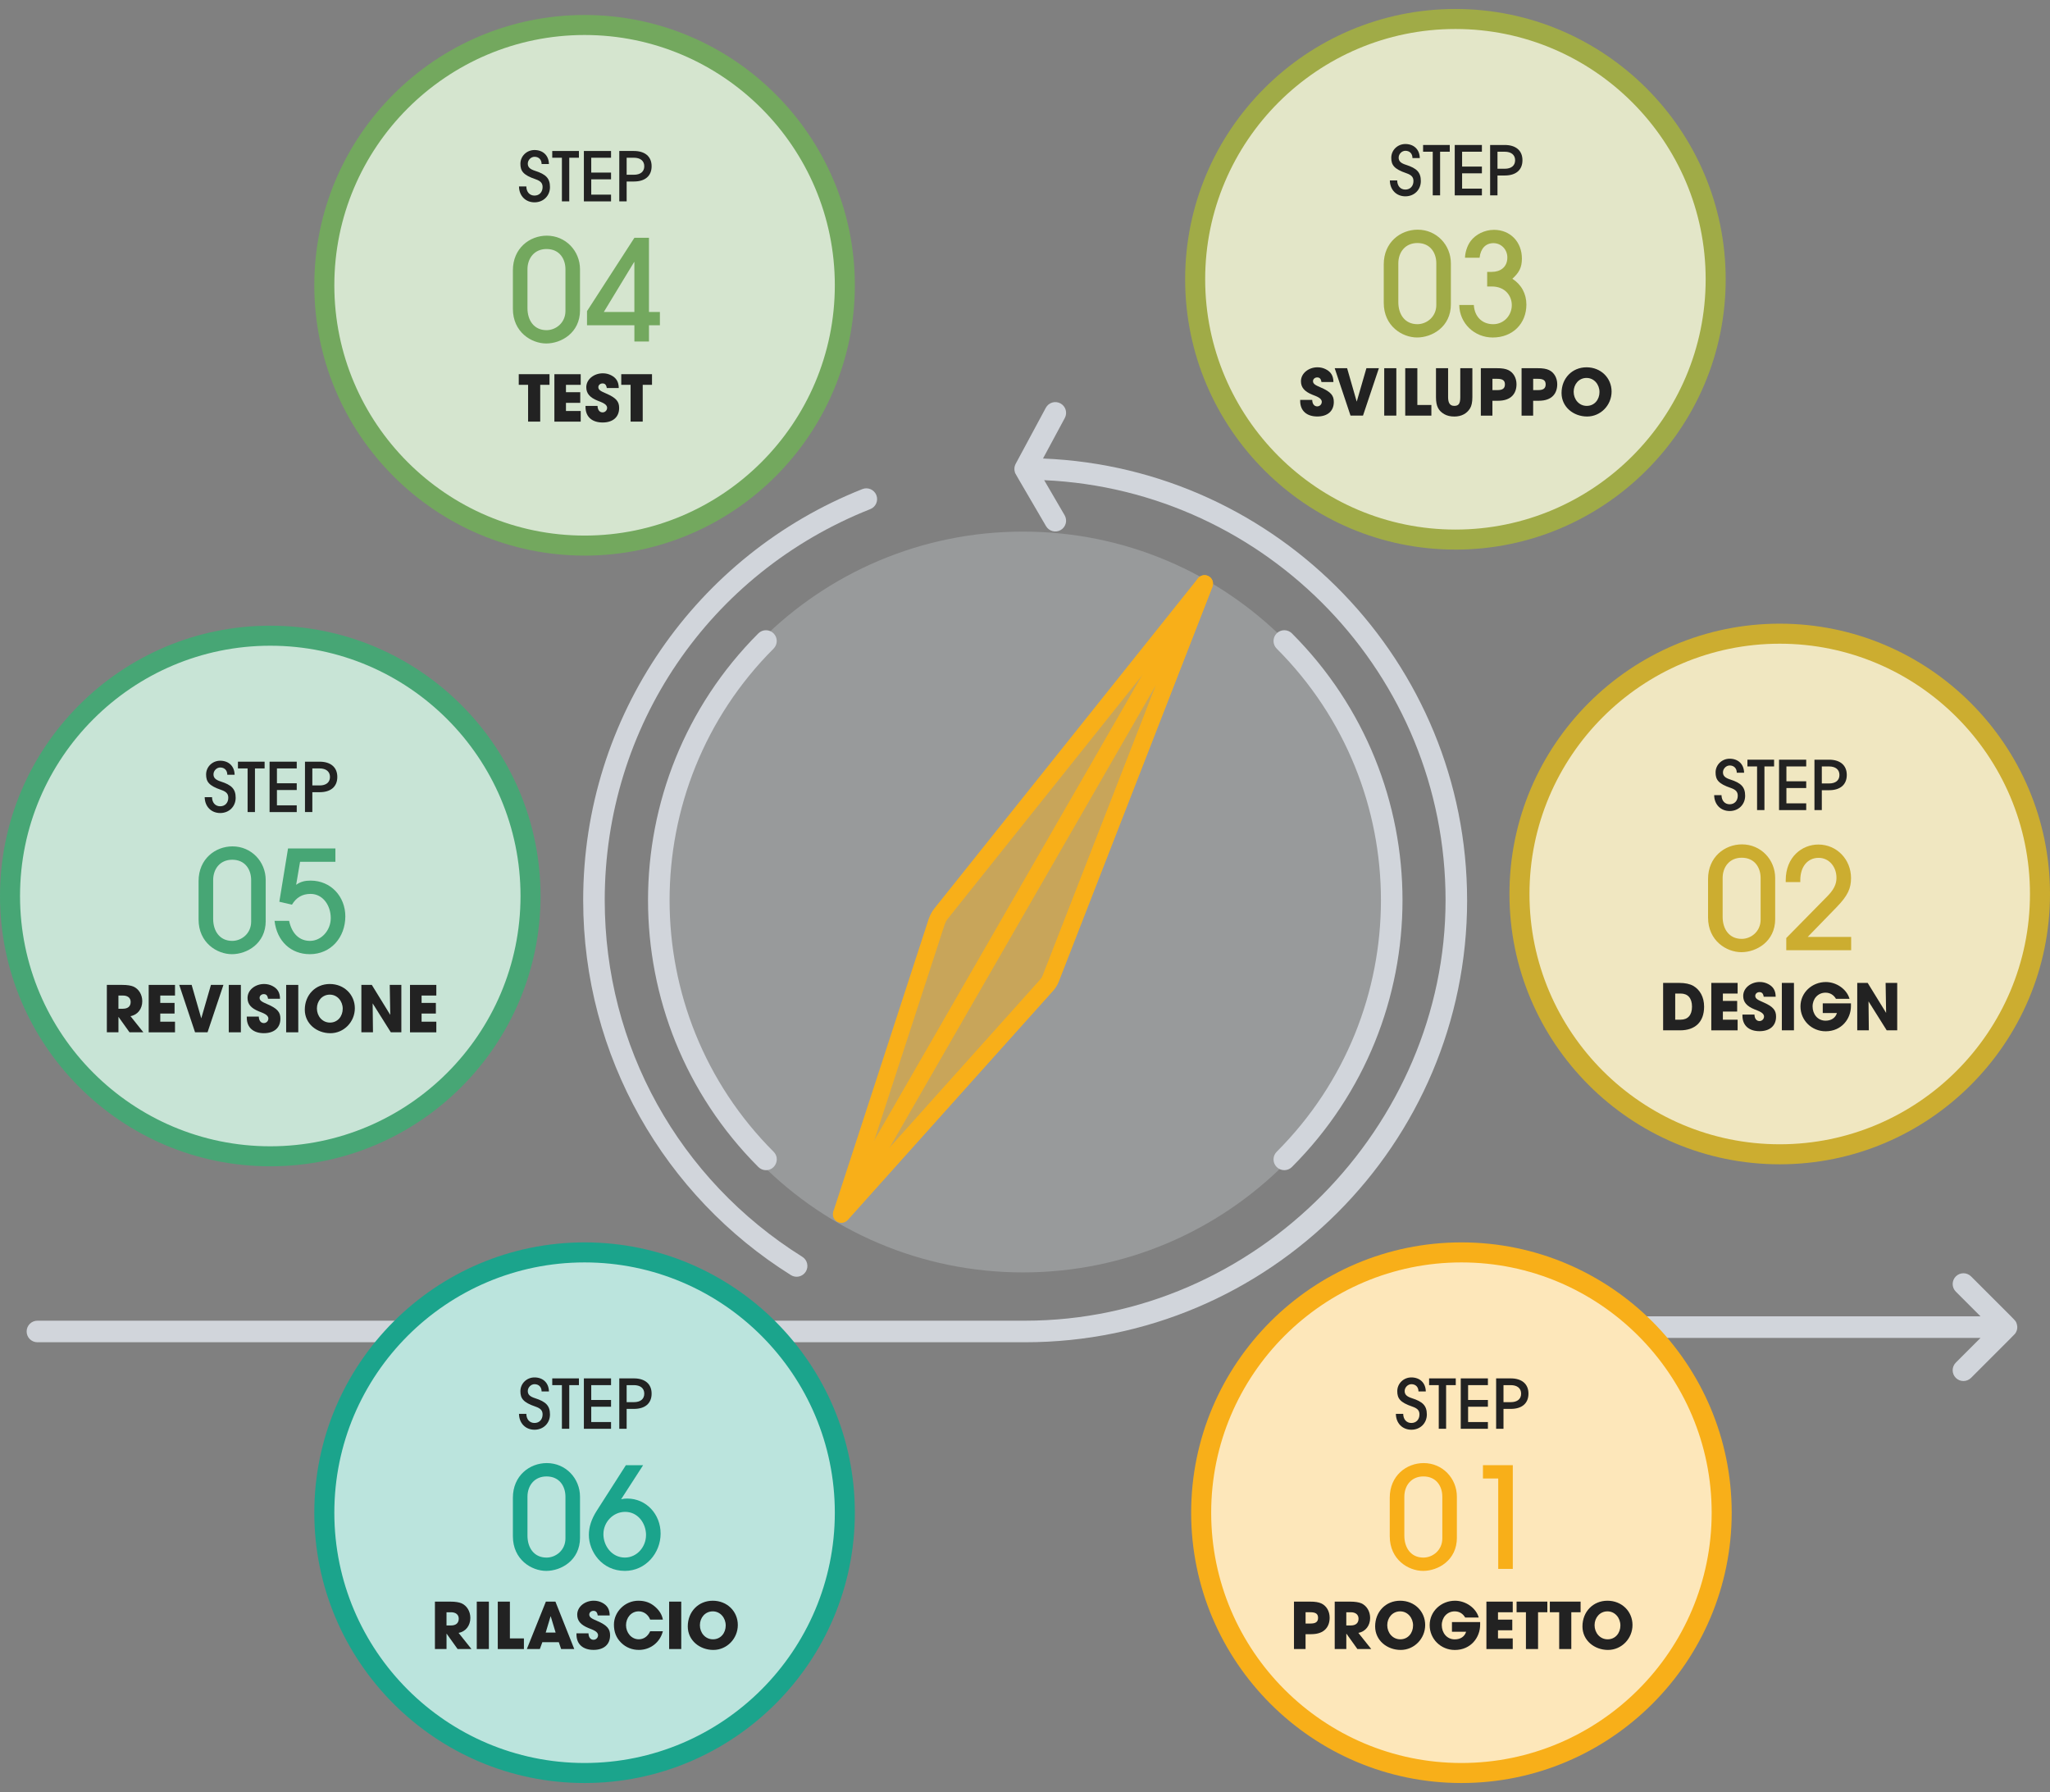 <?xml version="1.0" encoding="UTF-8"?>
<svg id="Icona" xmlns="http://www.w3.org/2000/svg" viewBox="0 0 1000 874">
  <rect x="0" y="0" width="1000" height="874" fill="#808080" stroke="none"/>
  <defs>
    <style>
      .cls-1 {
        fill: #fff;
      }

      .cls-2, .cls-3, .cls-4, .cls-5, .cls-6, .cls-7, .cls-8 {
        opacity: .3;
      }

      .cls-2, .cls-9 {
        fill: #ccad30;
      }

      .cls-10, .cls-7 {
        fill: #a0ab47;
      }

      .cls-3, .cls-11 {
        fill: #1ba48c;
      }

      .cls-12 {
        opacity: .5;
      }

      .cls-13, .cls-4 {
        fill: #73a85e;
      }

      .cls-14 {
        fill: #222;
      }

      .cls-5, .cls-15, .cls-16 {
        fill: #f8af19;
      }

      .cls-6, .cls-17 {
        fill: #d1d5db;
      }

      .cls-18, .cls-8 {
        fill: #47a675;
      }

      .cls-15 {
        fill-rule: evenodd;
      }
    </style>
  </defs>
  <path class="cls-6" d="m499.02,259.27c-99.78,0-180.66,80.89-180.66,180.66s80.89,180.66,180.66,180.66,180.66-80.89,180.66-180.66-80.89-180.66-180.66-180.66Z"/>
  <g class="cls-12">
    <path class="cls-15" d="m510.47,480.64l-100.02,111.46,46.49-142.63c.53-1.41,1.23-2.82,2.11-3.87l128.54-160.94-74.84,192.28c-.53,1.41-1.41,2.64-2.29,3.7Z"/>
    <path class="cls-15" d="m511.35,479.58l-100.9,112.69,177.14-307.62-75.54,193.69c-.18.35-.35.7-.7,1.23Z"/>
  </g>
  <path class="cls-17" d="m715.66,439.05c0-115.97-92.03-210.83-206.88-215.42l10.64-19.77c1.38-2.56.42-5.74-2.14-7.12s-5.74-.42-7.12,2.14c-3.08,5.72-14.52,26.96-14.78,27.47-.59,1.16-.74,2.59-.32,3.95.27.85-.66-.88,15.19,26.3,1.47,2.52,4.69,3.35,7.19,1.89,2.51-1.46,3.35-4.68,1.89-7.19l-9.98-17.11c108.79,4.88,195.8,94.89,195.8,204.86s-92,205.08-205.08,205.08H18.25c-2.9,0-5.26,2.35-5.26,5.26s2.35,5.26,5.26,5.26h481.82c118.88,0,215.6-96.71,215.6-215.6h0Z"/>
  <path class="cls-17" d="m983.59,645.14c-.62-1.41.27-.18-22.1-22.61-2.05-2.05-5.38-2.05-7.43,0-2.05,2.05-2.05,5.38,0,7.43l12.05,12.05h-209.66c-2.9,0-5.26,2.35-5.26,5.26s2.35,5.26,5.26,5.26h209.66l-12.06,12.06c-2.05,2.05-2.05,5.38,0,7.43,2.05,2.05,5.38,2.05,7.43,0,21.44-21.46,21.26-21.16,21.75-21.94.59-.92.84-1.96.81-2.92,0-.31-.16-1.36-.46-2.03h0Z"/>
  <circle class="cls-1" cx="284.67" cy="138.66" r="126.46"/>
  <circle class="cls-1" cx="709.47" cy="136.71" r="126.46"/>
  <circle class="cls-1" cx="866.7" cy="435.54" r="126.46"/>
  <circle class="cls-1" cx="711.43" cy="737.29" r="126.46"/>
  <circle class="cls-1" cx="284.67" cy="737.29" r="126.46"/>
  <circle class="cls-1" cx="132.32" cy="436.51" r="126.46"/>
  <path class="cls-17" d="m385.8,621.9c2.46,1.54,5.7.8,7.25-1.67,1.54-2.46.8-5.71-1.67-7.25-60.36-37.8-96.39-102.82-96.39-173.95,0-84.67,50.85-159.53,129.55-190.72,2.7-1.07,4.02-4.13,2.95-6.82-1.07-2.7-4.13-4.02-6.82-2.95-80.9,32.07-136.19,110.6-136.19,200.51,0,76.2,39.76,144.3,101.33,182.85h0Z"/>
  <path class="cls-17" d="m377.36,316.34c2.05-2.05,2.05-5.38,0-7.43-2.05-2.05-5.38-2.05-7.43,0-71.76,71.76-71.76,188.52,0,260.27,1.03,1.03,2.37,1.54,3.72,1.54,4.63,0,7.05-5.65,3.72-8.98-67.66-67.66-67.66-177.74,0-245.41h0Z"/>
  <path class="cls-17" d="m622.77,561.75c-2.05,2.05-2.05,5.38,0,7.43,2.05,2.05,5.38,2.05,7.43,0,71.93-71.92,71.93-188.34,0-260.27-2.05-2.05-5.38-2.05-7.43,0-2.05,2.05-2.05,5.38,0,7.43,67.81,67.82,67.82,177.58,0,245.41h0Z"/>
  <g>
    <circle class="cls-5" cx="712.89" cy="737.78" r="126.95"/>
    <path class="cls-16" d="m712.89,869.62c-72.69,0-131.84-59.14-131.84-131.84s59.14-131.84,131.84-131.84,131.84,59.14,131.84,131.84-59.14,131.84-131.84,131.84Zm0-253.91c-67.31,0-122.07,54.76-122.07,122.07s54.76,122.07,122.07,122.07,122.07-54.76,122.07-122.07-54.76-122.07-122.07-122.07Z"/>
    <g>
      <path class="cls-14" d="m691.94,678.65c0-2.22-1.43-3.55-3.45-3.55-1.73,0-3.29,1.56-3.29,3.35s1.16,2.72,3.55,3.49c5.31,1.69,7.27,3.68,7.27,7.93s-3.19,7.44-7.54,7.44-7.5-3.12-7.57-7.74h3.58c.03,2.66,1.59,4.45,3.98,4.45s3.95-1.73,3.95-4.15c0-1.79-.8-2.92-3.42-3.82-6.08-2.06-7.4-4.05-7.4-7.54,0-3.75,3.09-6.71,6.87-6.71,4.05,0,6.97,2.56,7.04,6.84h-3.59Z"/>
      <path class="cls-14" d="m701.83,696.84v-21.28h-4.71v-3.29h13.01v3.29h-4.71v21.28h-3.59Z"/>
      <path class="cls-14" d="m712.56,696.84v-24.57h13.25v3.29h-9.66v7.24h9.66v3.29h-9.66v7.47h9.66v3.29h-13.25Z"/>
      <path class="cls-14" d="m729.82,696.84v-24.57h7.14c5.28,0,8.63,2.62,8.63,7.44s-3.29,7.44-8.6,7.44h-3.58v9.69h-3.59Zm7.14-12.98c3.15,0,5.05-1.49,5.05-4.15s-1.96-4.15-5.08-4.15h-3.52v8.3h3.55Z"/>
      <path class="cls-16" d="m710.68,749.96c0,11.08-9.23,16.2-16.48,16.2s-16.27-5.54-16.27-16.89v-18.8c0-10.73,8.14-16.89,16.54-16.89,9.23,0,16.2,7.45,16.2,16.41v19.96Zm-7.11-19.96c0-5.06-2.87-9.91-9.23-9.91-5.95,0-9.3,4.51-9.3,9.91v18.94c0,5.81,3.08,10.73,9.3,10.73,4.51,0,9.23-3.55,9.23-9.37v-20.3Z"/>
      <path class="cls-16" d="m730.84,765.2v-44.1h-7.45v-6.5h14.56v50.59h-7.11Z"/>
      <path class="cls-14" d="m631.21,804.27v-23.12h7.81c2.47-.03,4.31.31,5.53.88,2.5,1.16,4.06,3.81,4.06,6.94,0,4.28-2.37,8.06-9,8.06h-2.75v7.25h-5.66Zm8.19-12.44c2.37,0,3.56-.81,3.56-2.78s-1.16-2.72-3.78-2.72h-2.31v5.5h2.53Z"/>
      <path class="cls-14" d="m662.14,804.27l-5.34-7.47h-.06v7.47h-5.66v-23.12h7.56c2.41,0,4.25.31,5.47.84,2.5,1.13,4.25,3.84,4.25,7.12,0,3.66-2.19,6.66-5.75,7.28l6.28,7.87h-6.75Zm-3.22-11.5c2.34,0,3.78-1.09,3.78-3.31,0-2-1.5-3.12-3.72-3.12h-2.25v6.44h2.19Z"/>
      <path class="cls-14" d="m670.8,793.24c0-7.16,5.16-12.53,12.19-12.53s12.22,5.22,12.22,11.84-5.31,12.16-11.94,12.16-12.47-4.63-12.47-11.47Zm18.5-.5c0-3.62-2.59-6.84-6.31-6.84s-6.28,3.09-6.28,6.75,2.59,6.88,6.37,6.88,6.22-3.09,6.22-6.78Z"/>
      <path class="cls-14" d="m722.02,792.42c0,6.22-4.56,12.31-12.34,12.31-6.84,0-12.28-5.34-12.28-12.12s5.66-11.9,12.37-11.9c5.22,0,10.25,3.53,11.56,8.19h-6.62c-1.09-1.91-2.87-3-5.09-3-3.72,0-6.31,3-6.31,6.72s2.44,6.94,6.34,6.94c2.75,0,4.81-1.34,5.53-3.72h-6.91v-4.72h13.75v1.31Z"/>
      <path class="cls-14" d="m725.08,804.27v-23.12h12.84v5.19h-7.19v3.59h6.97v5.19h-6.97v3.97h7.19v5.19h-12.84Z"/>
      <path class="cls-14" d="m744.36,804.27v-17.94h-4.56v-5.19h15v5.19h-4.53v17.94h-5.91Z"/>
      <path class="cls-14" d="m760.58,804.27v-17.94h-4.56v-5.19h15v5.19h-4.53v17.94h-5.91Z"/>
      <path class="cls-14" d="m771.93,793.24c0-7.16,5.16-12.53,12.19-12.53s12.22,5.22,12.22,11.84-5.31,12.16-11.94,12.16-12.47-4.63-12.47-11.47Zm18.5-.5c0-3.62-2.59-6.84-6.31-6.84s-6.28,3.09-6.28,6.75,2.59,6.88,6.38,6.88,6.22-3.09,6.22-6.78Z"/>
    </g>
  </g>
  <g>
    <circle class="cls-2" cx="868.16" cy="436.02" r="126.95"/>
    <path class="cls-9" d="m868.16,567.86c-72.69,0-131.84-59.14-131.84-131.84s59.14-131.84,131.84-131.84,131.84,59.14,131.84,131.84-59.14,131.84-131.84,131.84Zm0-253.91c-67.31,0-122.07,54.76-122.07,122.07s54.76,122.07,122.07,122.07,122.07-54.76,122.07-122.07-54.76-122.07-122.07-122.07Z"/>
    <g>
      <path class="cls-14" d="m847.21,376.89c0-2.22-1.43-3.55-3.45-3.55-1.73,0-3.29,1.56-3.29,3.35s1.16,2.72,3.55,3.49c5.31,1.69,7.27,3.68,7.27,7.93s-3.19,7.44-7.54,7.44-7.5-3.12-7.57-7.74h3.58c.03,2.66,1.59,4.45,3.98,4.45s3.95-1.73,3.95-4.15c0-1.79-.8-2.92-3.42-3.82-6.08-2.06-7.4-4.05-7.4-7.54,0-3.75,3.09-6.71,6.87-6.71,4.05,0,6.97,2.56,7.04,6.84h-3.59Z"/>
      <path class="cls-14" d="m857.11,395.09v-21.28h-4.71v-3.29h13.01v3.29h-4.71v21.28h-3.59Z"/>
      <path class="cls-14" d="m867.83,395.09v-24.57h13.25v3.29h-9.66v7.24h9.66v3.29h-9.66v7.47h9.66v3.29h-13.25Z"/>
      <path class="cls-14" d="m885.1,395.09v-24.57h7.14c5.28,0,8.63,2.62,8.63,7.44s-3.29,7.44-8.6,7.44h-3.58v9.69h-3.59Zm7.14-12.98c3.15,0,5.05-1.49,5.05-4.15s-1.96-4.15-5.08-4.15h-3.52v8.3h3.55Z"/>
      <path class="cls-9" d="m865.95,448.2c0,11.08-9.23,16.2-16.48,16.2s-16.27-5.54-16.27-16.89v-18.8c0-10.73,8.14-16.89,16.54-16.89,9.23,0,16.2,7.45,16.2,16.41v19.96Zm-7.11-19.96c0-5.06-2.87-9.91-9.23-9.91-5.95,0-9.3,4.51-9.3,9.91v18.94c0,5.81,3.08,10.73,9.3,10.73,4.51,0,9.23-3.55,9.23-9.37v-20.3Z"/>
      <path class="cls-9" d="m871.35,463.45v-5.95l20.24-20.58c4.1-4.17,4.24-7.18,4.24-8.89,0-5.2-3.55-9.64-8.68-9.64-5.4,0-8.96,4.31-8.96,10.87v.96h-7.11v-.89c0-11.42,8-17.43,15.93-17.43,9.02,0,15.93,7.31,15.93,16.34,0,4.99-1.5,8.55-7.11,14.29l-14.02,14.43h21.19v6.49h-31.65Z"/>
      <path class="cls-14" d="m811.28,502.51v-23.12h7.87c2.87,0,5.16.5,6.78,1.41,3.28,1.87,5.34,5.44,5.34,10.16,0,7.62-4.5,11.56-11.72,11.56h-8.28Zm8.56-5.19c3.41,0,5.53-2.12,5.53-6.34s-2.09-6.4-5.5-6.4h-2.69v12.75h2.66Z"/>
      <path class="cls-14" d="m834.78,502.51v-23.12h12.84v5.19h-7.19v3.59h6.97v5.19h-6.97v3.97h7.19v5.19h-12.84Z"/>
      <path class="cls-14" d="m860.34,486.13c-.25-1.66-.94-2.25-2.09-2.25-1.09,0-2.03.78-2.03,1.81,0,1.38,1.25,2,3.78,3.09,5.09,2.19,6.37,4.03,6.37,7.06,0,4.47-3.06,7.09-8.06,7.09s-8.34-2.63-8.34-7.59v-.5h5.87c.03,1.91.97,3.16,2.44,3.16,1.22,0,2.22-.97,2.22-2.22,0-1.84-2.56-2.66-4.66-3.5-3.78-1.53-5.5-3.53-5.5-6.53,0-3.94,3.81-6.81,8.06-6.81,1.53,0,2.87.34,4.09.97,2.47,1.28,3.66,3.13,3.69,6.22h-5.84Z"/>
      <path class="cls-14" d="m869.19,502.51v-23.12h5.91v23.12h-5.91Z"/>
      <path class="cls-14" d="m902.9,490.67c0,6.22-4.56,12.31-12.34,12.31-6.84,0-12.28-5.34-12.28-12.12s5.66-11.9,12.37-11.9c5.22,0,10.25,3.53,11.56,8.19h-6.62c-1.09-1.91-2.87-3-5.09-3-3.72,0-6.31,3-6.31,6.72s2.44,6.94,6.34,6.94c2.75,0,4.81-1.34,5.53-3.72h-6.91v-4.72h13.75v1.31Z"/>
      <path class="cls-14" d="m920.34,502.51l-8.87-14.12.16,14.12h-5.66v-23.12h5.09l9,14.62-.25-14.62h5.66v23.12h-5.13Z"/>
    </g>
  </g>
  <g>
    <circle class="cls-7" cx="709.96" cy="136.22" r="126.95"/>
    <path class="cls-10" d="m709.96,268.05c-72.69,0-131.84-59.14-131.84-131.84S637.27,4.38,709.96,4.38s131.84,59.14,131.84,131.84-59.14,131.84-131.84,131.84Zm0-253.91c-67.31,0-122.07,54.76-122.07,122.07s54.76,122.07,122.07,122.07,122.07-54.76,122.07-122.07-54.76-122.07-122.07-122.07Z"/>
    <g>
      <path class="cls-14" d="m689.01,77.09c0-2.22-1.43-3.55-3.45-3.55-1.73,0-3.29,1.56-3.29,3.35s1.16,2.72,3.55,3.49c5.31,1.69,7.27,3.68,7.27,7.93s-3.19,7.44-7.54,7.44-7.5-3.12-7.57-7.74h3.58c.03,2.66,1.59,4.45,3.98,4.45s3.95-1.73,3.95-4.15c0-1.79-.8-2.92-3.42-3.82-6.08-2.06-7.4-4.05-7.4-7.54,0-3.75,3.09-6.71,6.87-6.71,4.05,0,6.97,2.56,7.04,6.84h-3.59Z"/>
      <path class="cls-14" d="m698.9,95.28v-21.28h-4.71v-3.29h13.01v3.29h-4.71v21.28h-3.59Z"/>
      <path class="cls-14" d="m709.63,95.28v-24.57h13.25v3.29h-9.66v7.24h9.66v3.29h-9.66v7.47h9.66v3.29h-13.25Z"/>
      <path class="cls-14" d="m726.89,95.28v-24.57h7.14c5.28,0,8.63,2.62,8.63,7.44s-3.29,7.44-8.6,7.44h-3.58v9.69h-3.59Zm7.14-12.98c3.15,0,5.05-1.49,5.05-4.15s-1.96-4.15-5.08-4.15h-3.52v8.3h3.55Z"/>
      <path class="cls-10" d="m707.75,148.4c0,11.08-9.23,16.2-16.48,16.2s-16.27-5.54-16.27-16.89v-18.8c0-10.73,8.14-16.89,16.54-16.89,9.23,0,16.2,7.45,16.2,16.41v19.96Zm-7.11-19.96c0-5.06-2.87-9.91-9.23-9.91-5.95,0-9.3,4.51-9.3,9.91v18.94c0,5.81,3.08,10.73,9.3,10.73,4.51,0,9.23-3.55,9.23-9.37v-20.3Z"/>
      <path class="cls-10" d="m725.45,139.71v-7.11h2.32c3.97,0,7.52-2.19,7.52-7.04,0-3.83-2.94-6.97-6.77-6.97s-6.29,2.67-6.77,7.11h-7.11c0-1.98.82-5.61,2.8-8.2,2.39-3.15,6.7-5.4,11.35-5.4,7.86,0,13.6,5.81,13.6,14.02,0,4.38-1.37,6.84-4.65,9.84,4.38,2.8,6.84,7.31,6.84,12.58,0,9.37-6.77,16.07-16.41,16.07-8.89,0-16.2-6.84-16.34-15.86h7.11c.34,5.81,4.17,9.37,9.43,9.37s9.09-4.31,9.09-9.3c0-4.58-3.28-9.09-9.71-9.09h-2.32Z"/>
      <path class="cls-14" d="m644.61,186.33c-.25-1.66-.94-2.25-2.09-2.25-1.09,0-2.03.78-2.03,1.81,0,1.38,1.25,2,3.78,3.09,5.09,2.19,6.37,4.03,6.37,7.06,0,4.47-3.06,7.09-8.06,7.09s-8.34-2.63-8.34-7.59v-.5h5.87c.03,1.91.97,3.16,2.44,3.16,1.22,0,2.22-.97,2.22-2.22,0-1.84-2.56-2.66-4.66-3.5-3.78-1.53-5.5-3.53-5.5-6.53,0-3.94,3.81-6.81,8.06-6.81,1.53,0,2.87.34,4.09.97,2.47,1.28,3.66,3.13,3.69,6.22h-5.84Z"/>
      <path class="cls-14" d="m658.79,202.7l-7.72-23.12h6.06l4.66,16.22h.06l4.69-16.22h6.09l-7.75,23.12h-6.09Z"/>
      <path class="cls-14" d="m675.23,202.7v-23.12h5.91v23.12h-5.91Z"/>
      <path class="cls-14" d="m685.48,202.7v-23.12h5.91v17.94h6.84v5.19h-12.75Z"/>
      <path class="cls-14" d="m712.32,179.58h5.91v14.16c0,2.41-.38,4.22-1.16,5.47-1.53,2.47-4.12,3.94-7.62,3.94-1.94,0-3.59-.37-4.94-1.16-2.72-1.59-4.03-3.75-4.03-8.22v-14.19h5.91v14.09c0,2.87.91,4.28,3,4.28s2.94-1,2.94-4.25v-14.12Z"/>
      <path class="cls-14" d="m722.36,202.7v-23.12h7.81c2.47-.03,4.31.31,5.53.88,2.5,1.16,4.06,3.81,4.06,6.94,0,4.28-2.37,8.06-9,8.06h-2.75v7.25h-5.66Zm8.19-12.44c2.37,0,3.56-.81,3.56-2.78s-1.16-2.72-3.78-2.72h-2.31v5.5h2.53Z"/>
      <path class="cls-14" d="m742.23,202.7v-23.12h7.81c2.47-.03,4.31.31,5.53.88,2.5,1.16,4.06,3.81,4.06,6.94,0,4.28-2.37,8.06-9,8.06h-2.75v7.25h-5.66Zm8.19-12.44c2.37,0,3.56-.81,3.56-2.78s-1.16-2.72-3.78-2.72h-2.31v5.5h2.53Z"/>
      <path class="cls-14" d="m761.73,191.67c0-7.16,5.16-12.53,12.19-12.53s12.22,5.22,12.22,11.84-5.31,12.16-11.94,12.16-12.47-4.63-12.47-11.47Zm18.5-.5c0-3.62-2.59-6.84-6.31-6.84s-6.28,3.09-6.28,6.75,2.59,6.88,6.38,6.88,6.22-3.09,6.22-6.78Z"/>
    </g>
  </g>
  <g>
    <circle class="cls-4" cx="285.16" cy="139.15" r="126.95"/>
    <path class="cls-13" d="m285.16,270.98c-72.69,0-131.84-59.14-131.84-131.84S212.46,7.31,285.16,7.31s131.84,59.14,131.84,131.84-59.14,131.84-131.84,131.84Zm0-253.91c-67.31,0-122.07,54.76-122.07,122.07s54.76,122.07,122.07,122.07,122.07-54.76,122.07-122.07-54.76-122.07-122.07-122.07Z"/>
    <g>
      <path class="cls-14" d="m264.2,80.02c0-2.22-1.43-3.55-3.45-3.55-1.73,0-3.29,1.56-3.29,3.35s1.16,2.72,3.55,3.49c5.31,1.69,7.27,3.68,7.27,7.93s-3.19,7.44-7.54,7.44-7.5-3.12-7.57-7.74h3.58c.03,2.66,1.59,4.45,3.98,4.45s3.95-1.73,3.95-4.15c0-1.79-.8-2.92-3.42-3.82-6.08-2.06-7.4-4.05-7.4-7.54,0-3.75,3.09-6.71,6.87-6.71,4.05,0,6.97,2.56,7.04,6.84h-3.59Z"/>
      <path class="cls-14" d="m274.1,98.21v-21.28h-4.71v-3.29h13.01v3.29h-4.71v21.28h-3.59Z"/>
      <path class="cls-14" d="m284.82,98.21v-24.57h13.25v3.29h-9.66v7.24h9.66v3.29h-9.66v7.47h9.66v3.29h-13.25Z"/>
      <path class="cls-14" d="m302.09,98.21v-24.57h7.14c5.28,0,8.63,2.62,8.63,7.44s-3.29,7.44-8.6,7.44h-3.58v9.69h-3.59Zm7.14-12.98c3.15,0,5.05-1.49,5.05-4.15s-1.96-4.15-5.08-4.15h-3.52v8.3h3.55Z"/>
      <path class="cls-13" d="m282.94,151.32c0,11.08-9.23,16.2-16.48,16.2s-16.27-5.54-16.27-16.89v-18.8c0-10.73,8.14-16.89,16.54-16.89,9.23,0,16.2,7.45,16.2,16.41v19.96Zm-7.11-19.96c0-5.06-2.87-9.91-9.23-9.91-5.95,0-9.3,4.51-9.3,9.91v18.94c0,5.81,3.08,10.73,9.3,10.73,4.51,0,9.23-3.55,9.23-9.37v-20.3Z"/>
      <path class="cls-13" d="m309.46,166.57v-7.93h-23.11v-6.9l23.11-35.76h7.11v36.17h5.33v6.49h-5.33v7.93h-7.11Zm0-38.76h-.14l-14.77,24.34h14.9v-24.34Z"/>
      <path class="cls-14" d="m257.61,205.63v-17.94h-4.56v-5.19h15v5.19h-4.53v17.94h-5.91Z"/>
      <path class="cls-14" d="m270.43,205.63v-23.12h12.84v5.19h-7.19v3.59h6.97v5.19h-6.97v3.97h7.19v5.19h-12.84Z"/>
      <path class="cls-14" d="m295.99,189.26c-.25-1.66-.94-2.25-2.09-2.25-1.09,0-2.03.78-2.03,1.81,0,1.38,1.25,2,3.78,3.09,5.09,2.19,6.37,4.03,6.37,7.06,0,4.47-3.06,7.09-8.06,7.09s-8.34-2.63-8.34-7.59v-.5h5.87c.03,1.91.97,3.16,2.44,3.16,1.22,0,2.22-.97,2.22-2.22,0-1.84-2.56-2.66-4.66-3.5-3.78-1.53-5.5-3.53-5.5-6.53,0-3.94,3.81-6.81,8.06-6.81,1.53,0,2.87.34,4.09.97,2.47,1.28,3.66,3.13,3.69,6.22h-5.84Z"/>
      <path class="cls-14" d="m307.61,205.63v-17.94h-4.56v-5.19h15v5.19h-4.53v17.94h-5.91Z"/>
    </g>
  </g>
  <g>
    <circle class="cls-8" cx="131.84" cy="437" r="126.95"/>
    <path class="cls-18" d="m131.84,568.84C59.14,568.84,0,509.69,0,437s59.14-131.84,131.84-131.84,131.84,59.14,131.84,131.84-59.14,131.84-131.84,131.84Zm0-253.91c-67.31,0-122.07,54.76-122.07,122.07s54.76,122.07,122.07,122.07,122.07-54.76,122.07-122.07-54.76-122.07-122.07-122.07Z"/>
    <g>
      <path class="cls-14" d="m110.88,377.87c0-2.22-1.43-3.55-3.45-3.55-1.73,0-3.29,1.56-3.29,3.35s1.16,2.72,3.55,3.49c5.31,1.69,7.27,3.68,7.27,7.93s-3.19,7.44-7.54,7.44-7.5-3.12-7.57-7.74h3.58c.03,2.66,1.59,4.45,3.98,4.45s3.95-1.73,3.95-4.15c0-1.79-.8-2.92-3.42-3.82-6.08-2.06-7.4-4.05-7.4-7.54,0-3.75,3.09-6.71,6.87-6.71,4.05,0,6.97,2.56,7.04,6.84h-3.59Z"/>
      <path class="cls-14" d="m120.78,396.06v-21.28h-4.71v-3.29h13.01v3.29h-4.71v21.28h-3.59Z"/>
      <path class="cls-14" d="m131.5,396.06v-24.57h13.25v3.29h-9.66v7.24h9.66v3.29h-9.66v7.47h9.66v3.29h-13.25Z"/>
      <path class="cls-14" d="m148.77,396.06v-24.57h7.14c5.28,0,8.63,2.62,8.63,7.44s-3.29,7.44-8.6,7.44h-3.58v9.69h-3.59Zm7.14-12.98c3.15,0,5.05-1.49,5.05-4.15s-1.96-4.15-5.08-4.15h-3.52v8.3h3.55Z"/>
      <path class="cls-18" d="m129.62,449.18c0,11.08-9.23,16.2-16.48,16.2s-16.27-5.54-16.27-16.89v-18.8c0-10.73,8.14-16.89,16.54-16.89,9.23,0,16.2,7.45,16.2,16.41v19.96Zm-7.11-19.96c0-5.06-2.87-9.91-9.23-9.91-5.95,0-9.3,4.51-9.3,9.91v18.94c0,5.81,3.08,10.73,9.3,10.73,4.51,0,9.23-3.55,9.23-9.37v-20.3Z"/>
      <path class="cls-18" d="m146.37,420.33l-1.91,11.21c2.19-1.57,4.38-2.05,7.04-2.05,9.98,0,16.95,7.86,16.95,17.43,0,10.25-7.04,18.46-17.3,18.46-9.23,0-16.07-6.29-17.23-16.27h7.11c1.37,6.49,5.2,9.78,10.19,9.78,5.54,0,10.12-5.13,10.12-11.08,0-6.29-3.9-11.83-9.84-11.83-4.1,0-6.97,1.78-9.09,5.26l-6.15-1.44,4.24-25.98h23.11v6.5h-17.23Z"/>
      <path class="cls-14" d="m63.18,503.48l-5.34-7.47h-.06v7.47h-5.66v-23.12h7.56c2.41,0,4.25.31,5.47.84,2.5,1.13,4.25,3.84,4.25,7.12,0,3.66-2.19,6.66-5.75,7.28l6.28,7.87h-6.75Zm-3.22-11.5c2.34,0,3.78-1.09,3.78-3.31,0-2-1.5-3.12-3.72-3.12h-2.25v6.44h2.19Z"/>
      <path class="cls-14" d="m72.53,503.48v-23.12h12.84v5.19h-7.19v3.59h6.97v5.19h-6.97v3.97h7.19v5.19h-12.84Z"/>
      <path class="cls-14" d="m95.15,503.48l-7.72-23.12h6.06l4.66,16.22h.06l4.69-16.22h6.09l-7.75,23.12h-6.09Z"/>
      <path class="cls-14" d="m111.59,503.48v-23.12h5.91v23.12h-5.91Z"/>
      <path class="cls-14" d="m130.75,487.11c-.25-1.66-.94-2.25-2.09-2.25-1.09,0-2.03.78-2.03,1.81,0,1.38,1.25,2,3.78,3.09,5.09,2.19,6.37,4.03,6.37,7.06,0,4.47-3.06,7.09-8.06,7.09s-8.34-2.63-8.34-7.59v-.5h5.87c.03,1.91.97,3.16,2.44,3.16,1.22,0,2.22-.97,2.22-2.22,0-1.84-2.56-2.66-4.66-3.5-3.78-1.53-5.5-3.53-5.5-6.53,0-3.94,3.81-6.81,8.06-6.81,1.53,0,2.87.34,4.09.97,2.47,1.28,3.66,3.13,3.69,6.22h-5.84Z"/>
      <path class="cls-14" d="m139.59,503.48v-23.12h5.91v23.12h-5.91Z"/>
      <path class="cls-14" d="m148.68,492.45c0-7.16,5.16-12.53,12.19-12.53s12.22,5.22,12.22,11.84-5.31,12.16-11.94,12.16-12.47-4.63-12.47-11.47Zm18.5-.5c0-3.62-2.59-6.84-6.31-6.84s-6.28,3.09-6.28,6.75,2.59,6.88,6.37,6.88,6.22-3.09,6.22-6.78Z"/>
      <path class="cls-14" d="m190.65,503.48l-8.87-14.12.16,14.12h-5.66v-23.12h5.09l9,14.62-.25-14.62h5.66v23.12h-5.13Z"/>
      <path class="cls-14" d="m200,503.48v-23.12h12.84v5.19h-7.19v3.59h6.97v5.19h-6.97v3.97h7.19v5.19h-12.84Z"/>
    </g>
  </g>
  <g>
    <circle class="cls-3" cx="285.16" cy="737.78" r="126.95"/>
    <path class="cls-11" d="m285.16,869.62c-72.69,0-131.84-59.14-131.84-131.84s59.14-131.84,131.84-131.84,131.84,59.14,131.84,131.84-59.14,131.84-131.84,131.84Zm0-253.91c-67.31,0-122.07,54.76-122.07,122.07s54.76,122.07,122.07,122.07,122.07-54.76,122.07-122.07-54.76-122.07-122.07-122.07Z"/>
    <g>
      <path class="cls-14" d="m264.2,678.65c0-2.22-1.43-3.55-3.45-3.55-1.73,0-3.29,1.56-3.29,3.35s1.16,2.72,3.55,3.49c5.31,1.69,7.27,3.68,7.27,7.93s-3.19,7.44-7.54,7.44-7.5-3.12-7.57-7.74h3.58c.03,2.66,1.59,4.45,3.98,4.45s3.95-1.73,3.95-4.15c0-1.79-.8-2.92-3.42-3.82-6.08-2.06-7.4-4.05-7.4-7.54,0-3.75,3.09-6.71,6.87-6.71,4.05,0,6.97,2.56,7.04,6.84h-3.59Z"/>
      <path class="cls-14" d="m274.1,696.84v-21.28h-4.71v-3.29h13.01v3.29h-4.71v21.28h-3.59Z"/>
      <path class="cls-14" d="m284.82,696.84v-24.57h13.25v3.29h-9.66v7.24h9.66v3.29h-9.66v7.47h9.66v3.29h-13.25Z"/>
      <path class="cls-14" d="m302.09,696.84v-24.57h7.14c5.28,0,8.63,2.62,8.63,7.44s-3.29,7.44-8.6,7.44h-3.58v9.69h-3.59Zm7.14-12.98c3.15,0,5.05-1.49,5.05-4.15s-1.96-4.15-5.08-4.15h-3.52v8.3h3.55Z"/>
      <path class="cls-11" d="m282.94,749.96c0,11.08-9.23,16.2-16.48,16.2s-16.27-5.54-16.27-16.89v-18.8c0-10.73,8.14-16.89,16.54-16.89,9.23,0,16.2,7.45,16.2,16.41v19.96Zm-7.11-19.96c0-5.06-2.87-9.91-9.23-9.91-5.95,0-9.3,4.51-9.3,9.91v18.94c0,5.81,3.08,10.73,9.3,10.73,4.51,0,9.23-3.55,9.23-9.37v-20.3Z"/>
      <path class="cls-11" d="m302.97,731.22c1.16-.27,1.98-.34,3.01-.34,9.23,0,16.27,7.59,16.27,17.09s-7.31,18.19-17.43,18.19c-11.35,0-17.57-9.64-17.57-17.5,0-3.9,1.23-7.79,3.97-12.03l14.08-22.01h8.41l-10.73,16.61Zm12.17,17.5c0-5.81-3.97-11.35-10.19-11.35-5.88,0-10.6,4.99-10.6,10.87s4.24,11.42,10.46,11.42c5.88,0,10.32-5.2,10.32-10.94Z"/>
      <path class="cls-14" d="m223.22,804.27l-5.34-7.47h-.06v7.47h-5.66v-23.12h7.56c2.41,0,4.25.31,5.47.84,2.5,1.13,4.25,3.84,4.25,7.12,0,3.66-2.19,6.66-5.75,7.28l6.28,7.87h-6.75Zm-3.22-11.5c2.34,0,3.78-1.09,3.78-3.31,0-2-1.5-3.12-3.72-3.12h-2.25v6.44h2.19Z"/>
      <path class="cls-14" d="m232.57,804.27v-23.12h5.91v23.12h-5.91Z"/>
      <path class="cls-14" d="m242.82,804.27v-23.12h5.91v17.94h6.84v5.19h-12.75Z"/>
      <path class="cls-14" d="m273.72,804.27l-1.13-3.34h-8.03l-1.22,3.34h-6.34l9.28-23.12h4.66l9.19,23.12h-6.4Zm-5.06-15.91l-.09-.03-2.37,7.91h4.84l-2.38-7.87Z"/>
      <path class="cls-14" d="m291.57,787.89c-.25-1.66-.94-2.25-2.09-2.25-1.09,0-2.03.78-2.03,1.81,0,1.38,1.25,2,3.78,3.09,5.09,2.19,6.37,4.03,6.37,7.06,0,4.47-3.06,7.09-8.06,7.09s-8.34-2.63-8.34-7.59v-.5h5.87c.03,1.91.97,3.16,2.44,3.16,1.22,0,2.22-.97,2.22-2.22,0-1.84-2.56-2.66-4.66-3.5-3.78-1.53-5.5-3.53-5.5-6.53,0-3.94,3.81-6.81,8.06-6.81,1.53,0,2.87.34,4.09.97,2.47,1.28,3.66,3.13,3.69,6.22h-5.84Z"/>
      <path class="cls-14" d="m317.16,789.92c-1-2.53-3.19-4.03-5.59-4.03-3.69,0-6.19,3.16-6.19,6.75s2.56,6.88,6.22,6.88c2.34,0,4.34-1.31,5.56-3.91h6.19c-1.44,5.56-6.22,9.09-11.69,9.09-3.22,0-6.25-1.13-8.62-3.47-2.5-2.44-3.56-5.37-3.56-8.87,0-6.12,5.28-11.65,11.91-11.65,3.19,0,5.75.87,8.06,2.84,2.19,1.87,3.5,4,3.91,6.38h-6.19Z"/>
      <path class="cls-14" d="m326.41,804.27v-23.12h5.91v23.12h-5.91Z"/>
      <path class="cls-14" d="m335.5,793.24c0-7.16,5.16-12.53,12.19-12.53s12.22,5.22,12.22,11.84-5.31,12.16-11.94,12.16-12.47-4.63-12.47-11.47Zm18.5-.5c0-3.62-2.59-6.84-6.31-6.84s-6.28,3.09-6.28,6.75,2.59,6.88,6.38,6.88,6.22-3.09,6.22-6.78Z"/>
    </g>
  </g>
  <g>
    <path class="cls-16" d="m410.45,596.22c-.7,0-1.41-.18-2.06-.55-1.69-.97-2.46-3-1.86-4.85l46.49-142.63c.02-.06.04-.11.06-.17.77-2.05,1.71-3.75,2.81-5.07l128.48-160.87c1.27-1.59,3.52-2.02,5.28-1,1.77,1.02,2.52,3.17,1.78,5.07l-74.83,192.28c-.59,1.58-1.54,3.14-2.97,4.84-.03.04-.06.07-.1.11l-100.01,111.46c-.8.9-1.93,1.37-3.07,1.37Zm50.38-145.38l-40.41,123.97,86.92-96.87c.79-.95,1.28-1.73,1.55-2.45l65.05-167.14-111.67,139.82c-.53.63-1.02,1.56-1.44,2.67Zm49.64,29.8h0,0Z"/>
    <path class="cls-16" d="m410.45,596.4c-.84,0-1.69-.26-2.42-.78-1.71-1.24-2.21-3.57-1.16-5.4l177.14-307.62c1.08-1.87,3.41-2.59,5.36-1.66,1.94.93,2.84,3.21,2.06,5.22l-75.54,193.69c-.05.12-.1.24-.16.35-.2.41-.47.94-.96,1.67-.11.16-.23.32-.36.46l-100.9,112.69c-.81.9-1.94,1.37-3.07,1.37Zm153.44-262.32l-130.13,225.98,74.29-82.98c.09-.14.15-.26.22-.41l55.61-142.59Zm-52.54,145.5h0,0Z"/>
  </g>
</svg>